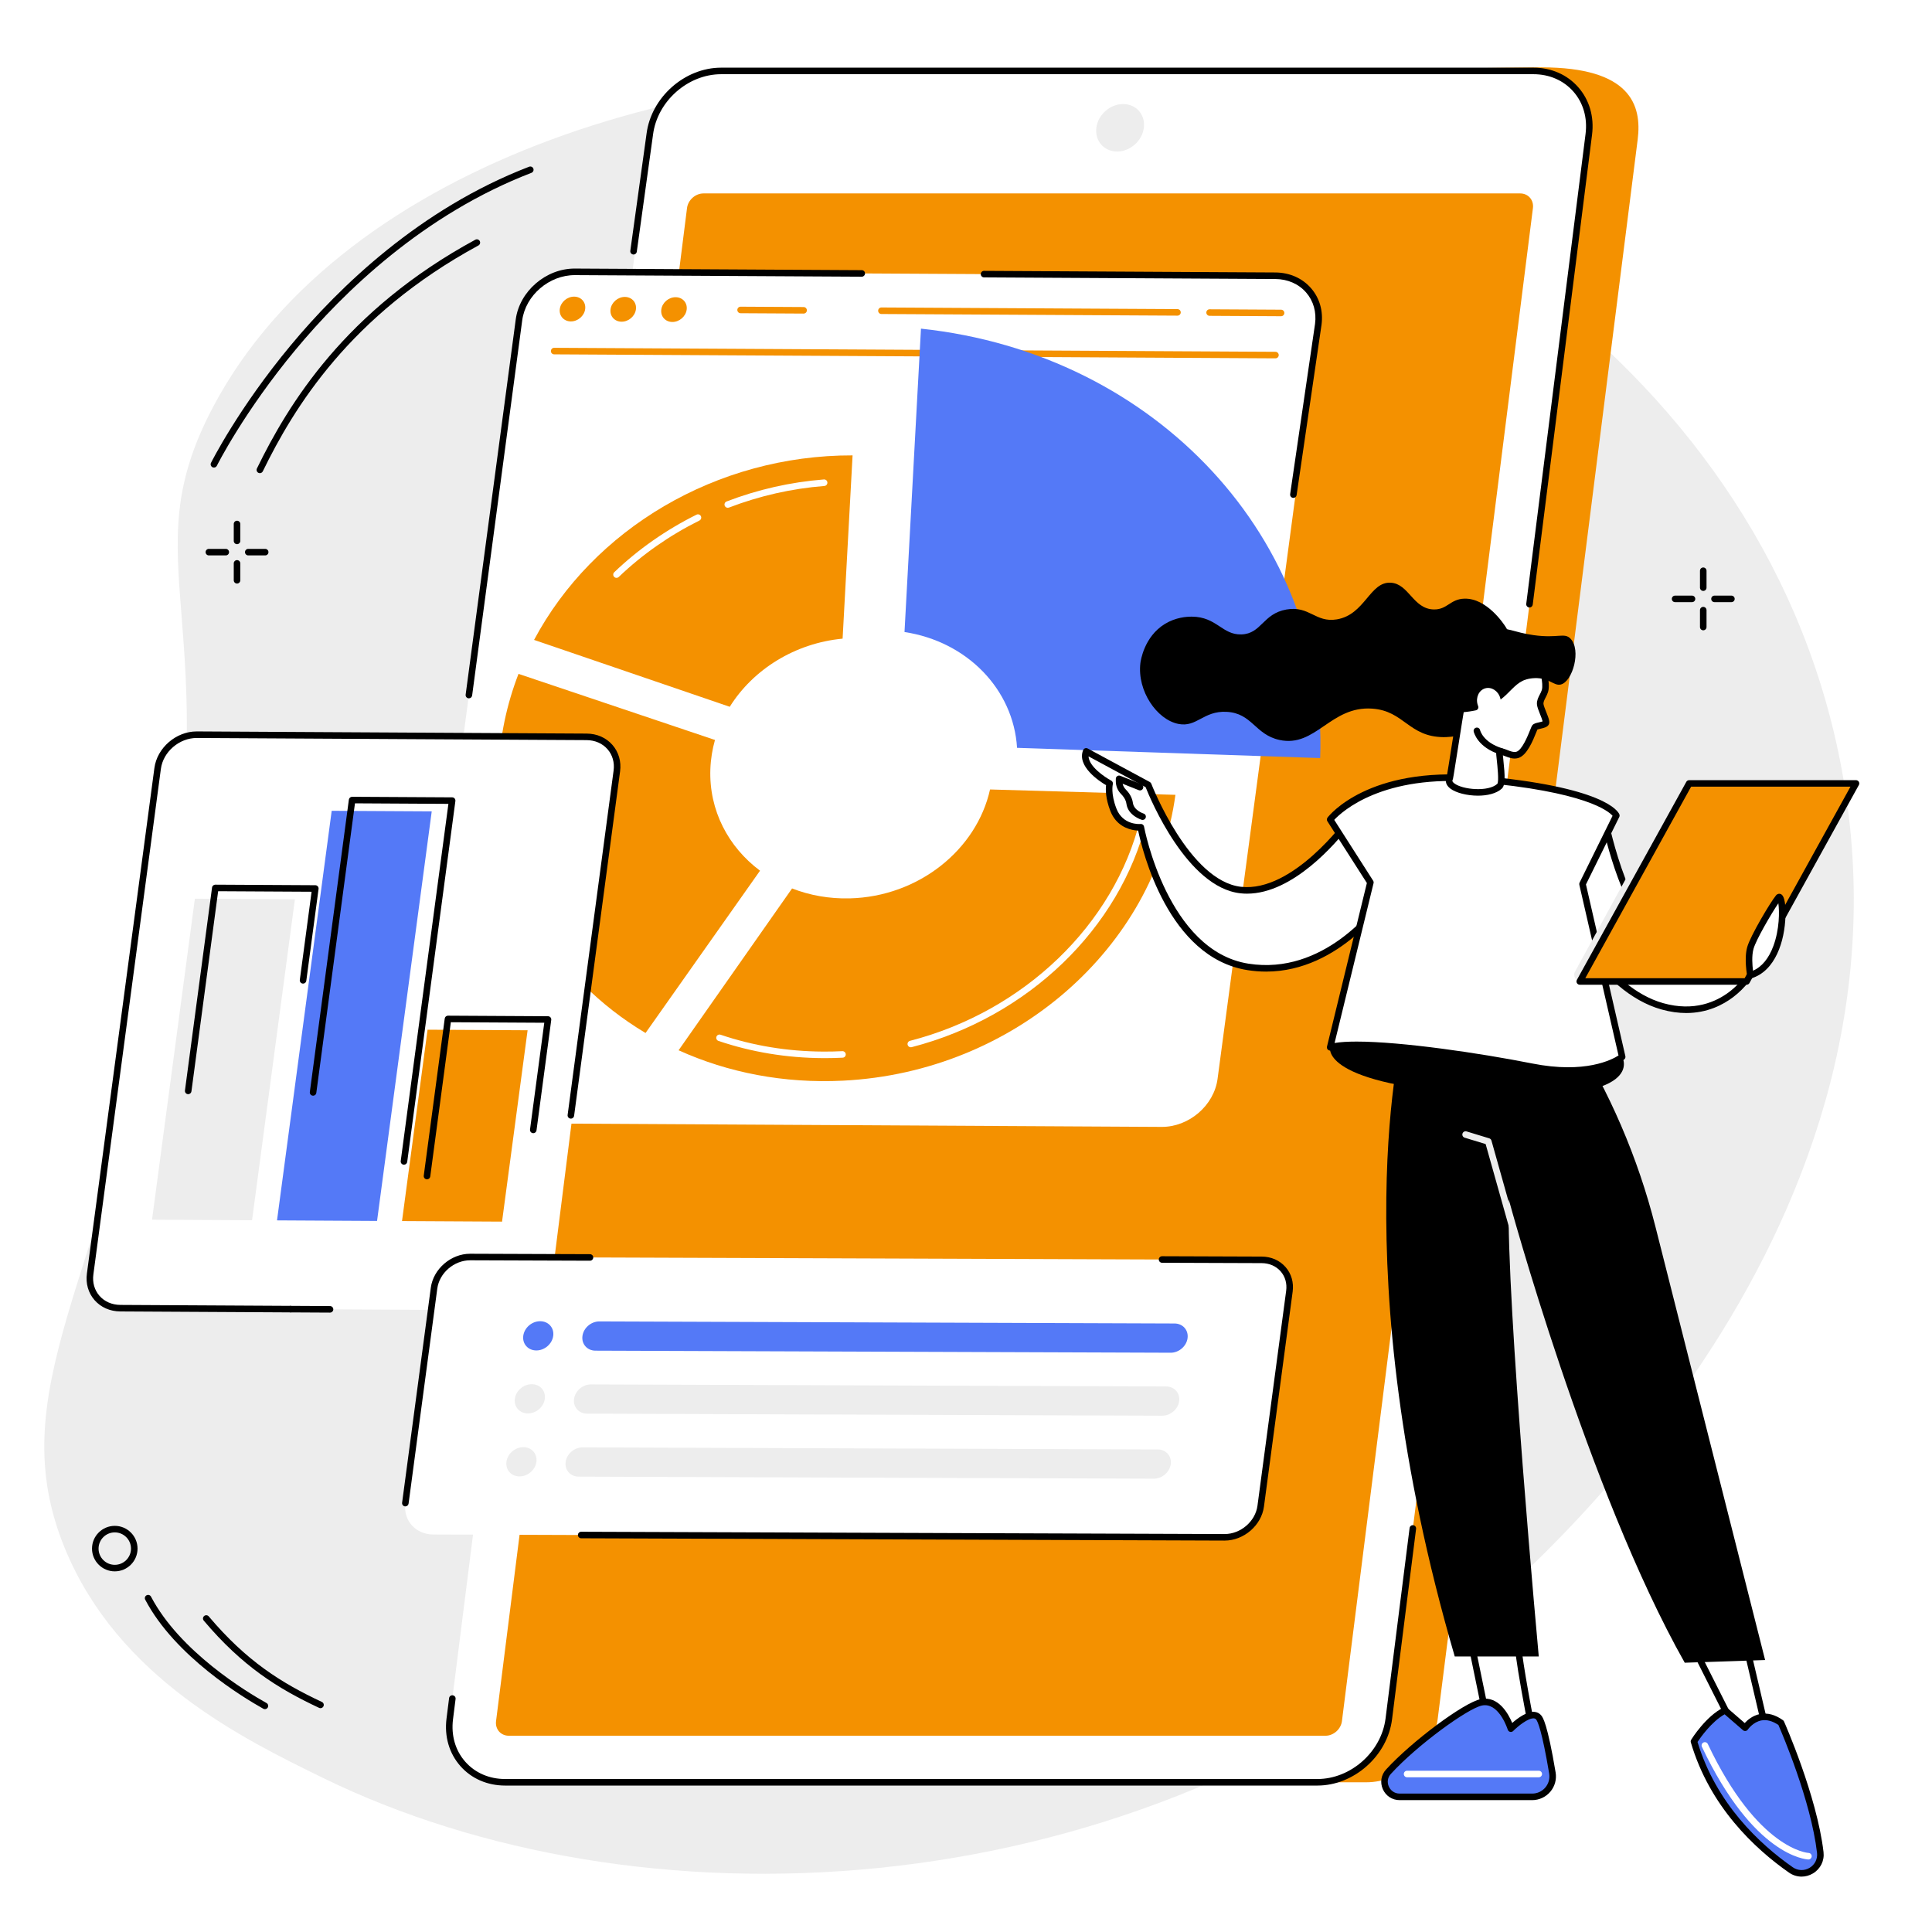 <svg xmlns="http://www.w3.org/2000/svg" width="810" viewBox="0 0 810 810" height="810"><path fill="#FFF" d="M-81 -81H891V891H-81z"></path><path fill="#FFF" d="M-81 -81H891V891H-81z"></path><path fill="#EDEDED" d="M 771.414 318.719 C 737.285 146.547 565.523 46.664 420.863 33.395 C 301.023 22.402 144.516 65.859 89.195 170.891 C 54.414 236.945 96.199 257.922 67.746 407.574 C 43.117 537.105 0.008 583.484 27.332 649.504 C 49.668 703.477 101.879 729.008 135.25 745.324 C 266.777 809.641 466.598 802.09 610.445 684.77 C 644.109 657.312 810.027 513.484 771.414 318.719"></path><path fill="#F49100" d="M 572.824 747.23 L 232.277 747.23 C 217.602 747.23 207.207 735.375 209.059 720.75 L 292.914 58.496 C 294.762 43.875 308.164 32.016 322.836 32.016 L 646.293 28.238 C 683.422 28.238 688.457 43.875 686.605 58.496 L 602.75 720.75 C 600.898 735.375 587.5 747.23 572.824 747.23"></path><path fill="#FFF" d="M 552.336 747.23 L 211.785 747.23 C 197.109 747.23 186.715 735.336 188.566 720.668 L 272.422 56.301 C 274.273 41.625 287.672 29.734 302.348 29.734 L 642.895 29.734 C 657.566 29.734 667.969 41.625 666.117 56.301 L 582.262 720.668 C 580.41 735.336 567.012 747.23 552.336 747.23"></path><path fill="#F49100" d="M 207.973 721.582 L 288.039 87.227 C 288.465 83.84 291.559 81.094 294.945 81.094 L 637.328 81.094 C 640.711 81.094 643.113 83.84 642.688 87.227 L 562.617 721.582 C 562.188 724.969 559.098 727.715 555.715 727.715 L 213.332 727.715 C 209.945 727.715 207.543 724.969 207.973 721.582"></path><path fill="#EDEDED" d="M 468.355 63.523 C 462.859 63.523 458.961 59.07 459.652 53.57 C 460.352 48.078 465.371 43.621 470.867 43.621 C 476.363 43.621 480.262 48.078 479.562 53.57 C 478.875 59.07 473.855 63.523 468.355 63.523"></path><path d="M 552.336 748.605 L 211.785 748.605 C 204.328 748.605 197.66 745.699 193.016 740.43 C 188.316 735.105 186.254 728.027 187.207 720.496 L 188.285 711.953 C 188.379 711.199 189.059 710.668 189.816 710.762 C 190.566 710.859 191.102 711.543 191.004 712.297 L 189.926 720.836 C 189.078 727.578 190.902 733.895 195.074 738.617 C 199.191 743.289 205.125 745.859 211.785 745.859 L 552.336 745.859 C 566.316 745.859 579.133 734.484 580.898 720.496 L 590.977 640.637 C 591.074 639.883 591.766 639.355 592.508 639.449 C 593.266 639.543 593.793 640.23 593.699 640.98 L 583.621 720.836 C 581.688 736.148 567.652 748.605 552.336 748.605"></path><path d="M 641.246 254.691 C 641.191 254.691 641.129 254.684 641.074 254.68 C 640.328 254.586 639.793 253.895 639.887 253.148 L 664.754 56.129 C 665.602 49.391 663.781 43.074 659.609 38.352 C 655.484 33.68 649.551 31.109 642.895 31.109 L 302.348 31.109 C 288.359 31.109 275.543 42.484 273.781 56.473 L 266.977 105.52 C 266.875 106.273 266.18 106.797 265.43 106.691 C 264.68 106.586 264.156 105.895 264.262 105.145 L 271.062 56.113 C 272.992 40.82 287.027 28.367 302.348 28.367 L 642.895 28.367 C 650.352 28.367 657.016 31.27 661.664 36.539 C 666.363 41.863 668.422 48.945 667.473 56.473 L 642.605 253.488 C 642.52 254.184 641.93 254.691 641.246 254.691"></path><path d="M 134.371 716.16 C 134.176 716.16 133.98 716.117 133.789 716.031 C 116.43 707.902 101.562 698.566 85.426 679.449 C 84.938 678.867 85.008 678.004 85.59 677.516 C 86.168 677.027 87.031 677.102 87.52 677.68 C 103.336 696.418 117.922 705.57 134.953 713.547 C 135.641 713.867 135.938 714.684 135.617 715.371 C 135.383 715.863 134.887 716.16 134.371 716.16"></path><path d="M 111.07 716.57 C 110.844 716.57 110.617 716.516 110.402 716.402 C 101.938 711.676 73.348 694.418 60.883 670.672 C 60.531 670.004 60.793 669.172 61.461 668.824 C 62.133 668.469 62.961 668.727 63.312 669.398 C 75.426 692.473 103.441 709.375 111.738 714.004 C 112.402 714.371 112.637 715.207 112.27 715.867 C 112.02 716.316 111.551 716.57 111.07 716.57"></path><path d="M 48.121 642.461 C 44.371 642.461 41.32 645.516 41.32 649.262 C 41.32 653.008 44.371 656.062 48.121 656.062 C 51.871 656.062 54.922 653.008 54.922 649.262 C 54.922 645.516 51.871 642.461 48.121 642.461 Z M 48.121 658.801 C 42.859 658.801 38.578 654.52 38.578 649.262 C 38.578 644 42.859 639.723 48.121 639.723 C 53.383 639.723 57.664 644 57.664 649.262 C 57.664 654.52 53.383 658.801 48.121 658.801"></path><path d="M 99.375 228.145 C 98.617 228.145 98.004 227.531 98.004 226.777 L 98.004 219.688 C 98.004 218.926 98.617 218.316 99.375 218.316 C 100.133 218.316 100.746 218.926 100.746 219.688 L 100.746 226.777 C 100.746 227.531 100.133 228.145 99.375 228.145"></path><path d="M 99.375 244.656 C 98.617 244.656 98.004 244.047 98.004 243.289 L 98.004 236.199 C 98.004 235.445 98.617 234.832 99.375 234.832 C 100.133 234.832 100.746 235.445 100.746 236.199 L 100.746 243.289 C 100.746 244.047 100.133 244.656 99.375 244.656"></path><path d="M 94.66 232.859 L 87.57 232.859 C 86.812 232.859 86.199 232.242 86.199 231.488 C 86.199 230.73 86.812 230.117 87.57 230.117 L 94.66 230.117 C 95.418 230.117 96.031 230.73 96.031 231.488 C 96.031 232.242 95.418 232.859 94.66 232.859"></path><path d="M 111.18 232.859 L 104.09 232.859 C 103.332 232.859 102.715 232.242 102.715 231.488 C 102.715 230.73 103.332 230.117 104.09 230.117 L 111.18 230.117 C 111.938 230.117 112.551 230.73 112.551 231.488 C 112.551 232.242 111.938 232.859 111.18 232.859"></path><path d="M 714.098 247.746 C 713.34 247.746 712.723 247.133 712.723 246.379 L 712.723 239.285 C 712.723 238.531 713.34 237.918 714.098 237.918 C 714.852 237.918 715.469 238.531 715.469 239.285 L 715.469 246.379 C 715.469 247.133 714.852 247.746 714.098 247.746"></path><path d="M 714.098 264.258 C 713.34 264.258 712.723 263.645 712.723 262.891 L 712.723 255.797 C 712.723 255.043 713.34 254.43 714.098 254.43 C 714.852 254.43 715.469 255.043 715.469 255.797 L 715.469 262.891 C 715.469 263.645 714.852 264.258 714.098 264.258"></path><path d="M 709.383 252.457 L 702.293 252.457 C 701.535 252.457 700.918 251.844 700.918 251.086 C 700.918 250.328 701.535 249.715 702.293 249.715 L 709.383 249.715 C 710.137 249.715 710.754 250.328 710.754 251.086 C 710.754 251.844 710.137 252.457 709.383 252.457"></path><path d="M 725.902 252.457 L 718.816 252.457 C 718.055 252.457 717.441 251.844 717.441 251.086 C 717.441 250.324 718.055 249.715 718.816 249.715 L 725.902 249.715 C 726.664 249.715 727.273 250.324 727.273 251.086 C 727.273 251.844 726.664 252.457 725.902 252.457"></path><path d="M 108.945 198.375 C 108.742 198.375 108.539 198.328 108.348 198.238 C 107.664 197.906 107.383 197.082 107.715 196.406 C 120.895 169.414 144.723 130.109 199.273 100.504 C 199.938 100.141 200.77 100.391 201.133 101.055 C 201.492 101.719 201.246 102.555 200.578 102.914 C 146.723 132.141 123.191 170.953 110.18 197.605 C 109.941 198.094 109.453 198.375 108.945 198.375"></path><path d="M 89.691 196.027 C 89.488 196.027 89.277 195.98 89.082 195.883 C 88.406 195.543 88.129 194.723 88.465 194.047 C 88.578 193.82 99.914 171.203 121.906 144.754 C 142.211 120.332 176.031 87.516 221.836 69.898 C 222.543 69.625 223.336 69.977 223.605 70.684 C 223.879 71.391 223.527 72.184 222.82 72.457 C 177.594 89.852 144.152 122.297 124.062 146.445 C 102.258 172.66 91.031 195.043 90.922 195.266 C 90.68 195.746 90.195 196.027 89.691 196.027"></path><path fill="#FFF" d="M 534.656 115.598 L 241.035 113.973 C 229.578 113.91 219.078 122.926 217.586 134.113 L 175.352 450.461 C 173.855 461.648 181.938 470.77 193.391 470.836 L 487.012 472.457 C 498.473 472.523 508.973 463.508 510.469 452.32 L 552.699 135.973 C 554.188 124.781 546.117 115.66 534.656 115.598"></path><path d="M 542.258 208.742 C 542.195 208.742 542.129 208.738 542.059 208.727 C 541.312 208.617 540.793 207.922 540.902 207.172 L 551.336 135.781 C 551.996 130.836 550.668 126.16 547.594 122.625 C 544.441 119.008 539.844 117.004 534.645 116.977 L 412.562 116.297 C 411.805 116.293 411.195 115.676 411.195 114.918 C 411.199 114.164 411.82 113.559 412.566 113.559 C 412.57 113.559 412.578 113.559 412.578 113.559 L 534.66 114.234 C 540.66 114.266 545.984 116.605 549.656 120.824 C 553.262 124.961 554.824 130.406 554.055 136.16 L 543.613 207.574 C 543.516 208.25 542.93 208.742 542.258 208.742"></path><path fill="#F49100" d="M 534.742 150.238 C 534.742 150.238 534.734 150.238 534.734 150.238 L 232.332 148.562 C 231.574 148.559 230.965 147.941 230.969 147.188 C 230.973 146.43 231.586 145.82 232.34 145.82 C 232.344 145.82 232.344 145.82 232.348 145.82 L 534.75 147.496 C 535.508 147.5 536.117 148.121 536.113 148.875 C 536.105 149.633 535.496 150.238 534.742 150.238"></path><path fill="#F49100" d="M 245.336 129.594 C 244.953 132.457 242.262 134.77 239.324 134.758 C 236.387 134.738 234.312 132.398 234.699 129.531 C 235.082 126.66 237.773 124.352 240.711 124.363 C 243.648 124.383 245.719 126.719 245.336 129.594"></path><path fill="#F49100" d="M 266.613 129.711 C 266.23 132.582 263.535 134.891 260.598 134.875 C 257.66 134.863 255.59 132.52 255.973 129.656 C 256.355 126.781 259.047 124.473 261.984 124.484 C 264.926 124.504 266.996 126.844 266.613 129.711"></path><path fill="#F49100" d="M 287.891 129.828 C 287.508 132.695 284.816 135.008 281.879 134.988 C 278.941 134.977 276.871 132.637 277.254 129.77 C 277.637 126.898 280.328 124.586 283.266 124.602 C 286.203 124.621 288.273 126.957 287.891 129.828"></path><path fill="#F49100" d="M 537.094 132.582 C 537.094 132.582 537.094 132.582 537.09 132.582 L 507.125 132.414 C 506.367 132.406 505.758 131.793 505.762 131.035 C 505.766 130.277 506.375 129.66 507.141 129.672 L 537.105 129.84 C 537.863 129.844 538.473 130.461 538.469 131.219 C 538.461 131.969 537.848 132.582 537.094 132.582"></path><path fill="#F49100" d="M 493.66 132.336 C 493.656 132.336 493.656 132.336 493.652 132.336 L 369.535 131.648 C 368.777 131.645 368.168 131.027 368.172 130.27 C 368.176 129.512 368.785 128.906 369.543 128.906 L 369.551 128.906 L 493.664 129.598 C 494.422 129.602 495.035 130.219 495.031 130.977 C 495.027 131.727 494.41 132.336 493.66 132.336"></path><path fill="#F49100" d="M 336.914 131.469 C 336.914 131.469 336.91 131.469 336.906 131.469 L 310.488 131.32 C 309.73 131.32 309.125 130.699 309.129 129.945 C 309.133 129.195 309.742 128.582 310.496 128.582 C 310.5 128.582 310.504 128.582 310.504 128.582 L 336.922 128.73 C 337.68 128.734 338.289 129.348 338.285 130.109 C 338.281 130.863 337.672 131.469 336.914 131.469"></path><path d="M 196.586 292.781 C 196.527 292.781 196.465 292.777 196.402 292.766 C 195.652 292.668 195.125 291.977 195.227 291.23 L 216.227 133.934 C 217.805 122.105 228.898 112.52 241.039 112.598 L 361.297 113.27 C 362.055 113.273 362.664 113.887 362.66 114.645 C 362.656 115.398 362.043 116.008 361.289 116.008 C 361.285 116.008 361.285 116.008 361.281 116.008 L 241.027 115.344 C 230.27 115.305 220.348 123.789 218.941 134.297 L 197.945 291.59 C 197.852 292.277 197.262 292.781 196.586 292.781"></path><path fill="#F49100" d="M 305.949 296.324 C 315.734 280.656 333.277 269.652 353.266 267.754 L 357.445 190.922 C 300.23 190.789 248.594 221.949 223.91 268.285 L 305.949 296.324"></path><path fill="#FFF" d="M 305.121 212.891 C 304.574 212.891 304.055 212.559 303.84 212.012 C 303.57 211.305 303.926 210.512 304.633 210.242 C 317.73 205.215 331.449 202.109 345.41 201.012 C 346.184 200.953 346.832 201.52 346.887 202.27 C 346.945 203.027 346.383 203.684 345.629 203.746 C 331.926 204.824 318.465 207.871 305.617 212.801 C 305.453 212.863 305.289 212.891 305.121 212.891"></path><path fill="#FFF" d="M 258.469 242.27 C 258.109 242.27 257.75 242.129 257.48 241.848 C 256.957 241.301 256.977 240.434 257.523 239.91 C 267.621 230.254 279.227 222.141 292.016 215.781 C 292.691 215.445 293.516 215.719 293.852 216.398 C 294.191 217.074 293.914 217.898 293.234 218.234 C 280.695 224.473 269.316 232.43 259.418 241.887 C 259.152 242.141 258.809 242.27 258.469 242.27"></path><path fill="#F49100" d="M 415.078 330.988 C 409.473 356.215 385.168 375.93 356.246 376.648 C 347.617 376.859 339.441 375.363 332.078 372.484 L 284.504 440.332 C 305.129 449.676 328.645 454.328 353.465 453.074 C 425.645 449.441 484.195 396.871 492.801 333.238 L 415.078 330.988"></path><path fill="#FFF" d="M 345.867 443.629 C 345.598 443.629 345.328 443.629 345.062 443.625 C 329.863 443.543 315.117 441.113 301.227 436.41 C 300.508 436.164 300.121 435.387 300.367 434.668 C 300.609 433.953 301.391 433.57 302.105 433.812 C 315.715 438.426 330.176 440.805 345.078 440.883 C 347.762 440.898 350.469 440.84 353.145 440.707 C 353.895 440.664 354.547 441.25 354.586 442.004 C 354.625 442.762 354.043 443.406 353.285 443.441 C 350.824 443.566 348.332 443.629 345.867 443.629"></path><path fill="#FFF" d="M 381.859 439.074 C 381.246 439.074 380.691 438.664 380.527 438.047 C 380.344 437.312 380.785 436.562 381.52 436.375 C 429.301 424.051 467.184 387.613 478.027 343.555 C 478.203 342.82 478.949 342.371 479.684 342.551 C 480.418 342.734 480.867 343.477 480.691 344.211 C 469.605 389.238 430.949 426.457 382.199 439.031 C 382.086 439.059 381.973 439.074 381.859 439.074"></path><path fill="#F49100" d="M 270.648 433.09 L 318.645 365.043 C 305.387 355.137 297.195 339.793 297.824 322.441 C 297.98 318.25 298.645 314.164 299.754 310.234 L 217.387 282.523 C 212.445 295.297 209.535 308.902 209.02 323.012 C 207.32 369.73 232.141 410.102 270.648 433.09"></path><path fill="#5479F7" d="M 379.219 264.984 C 405.391 268.949 424.898 288.949 426.406 313.535 L 553.48 317.828 C 553.48 317.781 553.488 317.727 553.492 317.68 C 556.793 226.66 485.277 148.363 386.125 137.785 L 379.219 264.984"></path><path fill="#FFF" d="M 245.934 308.93 L 82.566 308.023 C 74.516 307.98 67.137 314.316 66.09 322.18 L 37.793 534.145 C 36.742 542.004 42.418 548.414 50.469 548.461 L 213.836 549.359 C 221.887 549.406 229.266 543.07 230.316 535.207 L 258.613 323.246 C 259.66 315.383 253.984 308.973 245.934 308.93"></path><path fill="#EDEDED" d="M 105.676 511.594 L 63.738 511.359 L 81.703 376.781 L 123.641 377.012 L 105.676 511.594"></path><path fill="#5479F7" d="M 158.082 511.883 L 116.141 511.648 L 139.066 339.934 L 181.004 340.168 L 158.082 511.883"></path><path fill="#F49100" d="M 210.484 512.172 L 168.547 511.941 L 179.258 431.707 L 221.199 431.941 L 210.484 512.172"></path><path d="M 78.902 458.742 C 78.84 458.742 78.781 458.738 78.719 458.73 C 77.969 458.629 77.441 457.941 77.543 457.188 L 88.902 372.09 C 88.996 371.41 89.613 370.887 90.27 370.902 L 132.207 371.133 C 132.602 371.133 132.973 371.309 133.234 371.605 C 133.492 371.902 133.609 372.293 133.559 372.684 L 128.418 411.191 C 128.316 411.941 127.621 412.469 126.879 412.363 C 126.125 412.266 125.602 411.574 125.699 410.828 L 130.633 373.867 L 91.461 373.648 L 80.262 457.555 C 80.168 458.242 79.578 458.742 78.902 458.742"></path><path d="M 169.367 488.309 C 169.309 488.309 169.246 488.305 169.188 488.297 C 168.434 488.195 167.906 487.508 168.008 486.754 L 187.996 337.023 L 148.824 336.801 L 132.617 458.184 C 132.52 458.934 131.828 459.461 131.082 459.355 C 130.328 459.258 129.801 458.566 129.902 457.82 L 146.266 335.242 C 146.359 334.562 146.961 334.062 147.633 334.055 L 189.57 334.289 C 189.965 334.289 190.336 334.461 190.598 334.758 C 190.855 335.055 190.973 335.445 190.922 335.836 L 170.727 487.121 C 170.633 487.805 170.043 488.309 169.367 488.309"></path><path d="M 179.027 494.445 C 178.965 494.445 178.902 494.438 178.844 494.43 C 178.09 494.332 177.562 493.641 177.664 492.891 L 186.457 427.02 C 186.551 426.336 187.129 425.828 187.816 425.828 C 187.82 425.828 187.82 425.828 187.824 425.828 L 229.762 426.062 C 230.156 426.062 230.531 426.234 230.789 426.531 C 231.047 426.828 231.164 427.219 231.113 427.613 L 224.934 473.902 C 224.832 474.652 224.141 475.18 223.395 475.078 C 222.645 474.977 222.117 474.289 222.215 473.539 L 228.191 428.793 L 189.016 428.574 L 180.383 493.254 C 180.289 493.941 179.699 494.445 179.027 494.445"></path><path d="M 138.363 550.316 C 138.363 550.316 138.359 550.316 138.359 550.316 L 121.805 550.227 C 121.047 550.223 120.438 549.602 120.441 548.848 C 120.445 548.09 121.09 547.508 121.82 547.484 L 138.375 547.574 C 139.129 547.578 139.738 548.195 139.738 548.953 C 139.73 549.707 139.121 550.316 138.363 550.316"></path><path d="M 121.812 550.227 C 121.809 550.227 121.809 550.227 121.805 550.227 L 50.461 549.828 C 46.125 549.805 42.277 548.113 39.617 545.059 C 37.008 542.059 35.879 538.121 36.434 533.961 L 64.73 321.996 C 65.863 313.516 73.816 306.652 82.48 306.652 C 82.512 306.652 82.543 306.652 82.574 306.652 L 245.941 307.559 C 250.277 307.582 254.125 309.273 256.785 312.328 C 259.395 315.328 260.523 319.266 259.969 323.426 L 240.695 467.797 C 240.598 468.551 239.906 469.078 239.156 468.977 C 238.406 468.875 237.879 468.184 237.98 467.438 L 257.254 323.062 C 257.703 319.695 256.801 316.523 254.719 314.133 C 252.586 311.68 249.461 310.316 245.93 310.301 L 82.559 309.398 C 82.531 309.398 82.508 309.398 82.48 309.398 C 75.141 309.398 68.406 315.195 67.449 322.355 L 39.148 534.324 C 38.699 537.691 39.602 540.859 41.684 543.254 C 43.82 545.707 46.941 547.066 50.477 547.09 L 121.82 547.484 C 122.578 547.488 123.188 548.102 123.184 548.863 C 123.18 549.613 122.566 550.227 121.812 550.227"></path><path fill="#FFF" d="M 528.926 528.199 C 536.336 528.227 541.555 534.109 540.594 541.344 L 528.559 631.477 C 527.594 638.711 520.805 644.551 513.391 644.527 L 181.609 643.34 C 174.203 643.312 168.977 637.426 169.945 630.195 L 181.977 540.066 C 182.941 532.828 189.73 526.988 197.141 527.012 L 528.926 528.199"></path><path d="M 169.945 631.562 C 169.887 631.562 169.824 631.559 169.762 631.551 C 169.012 631.453 168.484 630.762 168.586 630.012 L 180.617 539.883 C 181.668 532.016 189.051 525.641 197.09 525.641 C 197.109 525.641 197.129 525.641 197.148 525.641 L 247.355 525.82 C 248.109 525.824 248.723 526.438 248.719 527.199 C 248.719 527.949 248.105 528.562 247.352 528.562 C 247.348 528.562 247.348 528.562 247.344 528.562 L 197.137 528.383 C 197.121 528.383 197.105 528.383 197.09 528.383 C 190.375 528.383 184.211 533.695 183.336 540.242 L 171.301 630.375 C 171.211 631.066 170.621 631.562 169.945 631.562"></path><path d="M 513.441 645.895 C 513.426 645.895 513.41 645.895 513.387 645.895 L 243.664 644.93 C 242.906 644.93 242.293 644.312 242.297 643.559 C 242.301 642.801 242.914 642.191 243.668 642.191 C 243.672 642.191 243.672 642.191 243.672 642.191 L 513.398 643.156 C 513.414 643.156 513.43 643.156 513.445 643.156 C 520.16 643.156 526.328 637.84 527.199 631.293 L 539.234 541.16 C 539.641 538.098 538.824 535.211 536.93 533.039 C 534.984 530.812 532.141 529.578 528.922 529.57 L 487.199 529.422 C 486.441 529.418 485.824 528.805 485.828 528.047 C 485.832 527.289 486.445 526.68 487.199 526.68 L 487.207 526.68 L 528.93 526.828 C 532.953 526.84 536.523 528.406 538.992 531.238 C 541.414 534.012 542.465 537.668 541.953 541.527 L 529.918 631.656 C 528.867 639.52 521.48 645.895 513.441 645.895"></path><path fill="#5479F7" d="M 490.797 567.137 L 249.656 566.273 C 246.188 566.262 243.742 563.508 244.195 560.121 C 244.645 556.734 247.824 554.004 251.293 554.012 L 492.43 554.879 C 495.898 554.891 498.34 557.645 497.891 561.031 C 497.441 564.41 494.262 567.148 490.797 567.137"></path><path fill="#5479F7" d="M 231.941 560.078 C 231.488 563.465 228.312 566.199 224.844 566.184 C 221.375 566.172 218.93 563.418 219.383 560.035 C 219.836 556.648 223.012 553.914 226.48 553.926 C 229.949 553.938 232.391 556.695 231.941 560.078"></path><path fill="#EDEDED" d="M 487.266 593.543 L 246.129 592.676 C 242.664 592.664 240.219 589.91 240.668 586.523 C 241.121 583.137 244.297 580.406 247.766 580.418 L 488.906 581.281 C 492.375 581.293 494.816 584.047 494.367 587.434 C 493.914 590.82 490.738 593.551 487.266 593.543"></path><path fill="#EDEDED" d="M 228.414 586.484 C 227.965 589.867 224.785 592.602 221.32 592.59 C 217.852 592.578 215.406 589.824 215.859 586.438 C 216.309 583.051 219.488 580.316 222.957 580.332 C 226.422 580.344 228.867 583.098 228.414 586.484"></path><path fill="#EDEDED" d="M 483.742 619.945 L 242.605 619.086 C 239.137 619.07 236.691 616.316 237.145 612.934 C 237.598 609.547 240.773 606.809 244.242 606.82 L 485.383 607.688 C 488.848 607.699 491.293 610.453 490.84 613.84 C 490.387 617.223 487.207 619.957 483.742 619.945"></path><path fill="#EDEDED" d="M 224.891 612.887 C 224.438 616.273 221.262 619.008 217.793 618.992 C 214.328 618.98 211.879 616.227 212.332 612.84 C 212.785 609.457 215.961 606.723 219.43 606.734 C 222.898 606.746 225.344 609.5 224.891 612.887"></path><path d="M 557.672 439.102 C 557.672 439.102 553.027 455.035 622.371 458.91 C 691.707 462.785 680.105 443.094 680.105 443.094 L 607.309 421.895 L 557.672 439.102"></path><path fill="#FFF" d="M 636.688 687.598 C 634.836 687.508 643.027 728.777 643.027 728.777 L 625.473 730.867 L 615.922 684.43 L 636.688 687.598"></path><path d="M 636.629 688.965 Z M 617.664 686.078 L 626.562 729.359 L 641.398 727.59 C 640.789 724.473 639.301 716.785 637.93 709.059 C 635.66 696.246 635.051 691.02 635.059 688.734 Z M 625.469 732.238 C 624.832 732.238 624.258 731.789 624.129 731.145 L 614.578 684.703 C 614.492 684.266 614.617 683.812 614.926 683.48 C 615.238 683.16 615.684 683.004 616.129 683.07 L 636.898 686.242 C 637.621 686.348 638.129 687.004 638.059 687.73 C 638.031 687.988 637.934 688.223 637.793 688.418 C 637.508 691.512 640.918 711.105 644.375 728.508 C 644.449 728.883 644.363 729.273 644.141 729.582 C 643.914 729.895 643.574 730.09 643.191 730.137 L 625.633 732.227 C 625.578 732.238 625.52 732.238 625.469 732.238"></path><path fill="#5479F7" d="M 650.844 743.336 C 649.355 734.453 647.059 722.52 645.129 720.094 C 641.984 716.141 633.434 724.762 633.434 724.762 C 633.434 724.762 629.535 712.008 621.086 713.691 C 614.727 714.965 593.363 730.473 582.105 742.809 C 578.422 746.848 581.332 753.34 586.801 753.34 L 642.375 753.34 C 647.688 753.34 651.727 748.57 650.844 743.336"></path><path d="M 622.574 714.914 C 622.176 714.914 621.773 714.953 621.359 715.039 C 615.406 716.227 594.238 731.547 583.117 743.734 C 581.773 745.207 581.457 747.18 582.27 749.008 C 582.898 750.438 584.418 751.969 586.801 751.969 L 642.379 751.969 C 644.504 751.969 646.516 751.039 647.891 749.414 C 649.262 747.789 649.852 745.66 649.496 743.559 C 646.469 725.516 644.684 721.734 644.062 720.949 C 643.797 720.617 643.473 720.453 643.023 720.43 C 640.684 720.297 636.508 723.613 634.41 725.727 C 634.07 726.066 633.582 726.207 633.113 726.09 C 632.641 725.977 632.266 725.621 632.125 725.164 C 632.094 725.055 628.895 714.914 622.574 714.914 Z M 642.379 754.711 L 586.801 754.711 C 583.711 754.711 581.004 752.949 579.758 750.117 C 578.516 747.301 579.027 744.148 581.094 741.887 C 591.91 730.035 613.812 713.75 620.82 712.352 C 628.23 710.867 632.422 718.559 634.004 722.359 C 636.152 720.48 640.051 717.523 643.172 717.691 C 644.402 717.766 645.453 718.297 646.207 719.242 C 646.828 720.027 648.727 722.418 652.203 743.105 C 652.688 746 651.875 748.945 649.984 751.184 C 648.086 753.422 645.316 754.711 642.379 754.711"></path><path fill="#FFF" d="M 645.133 745.133 L 589.93 745.133 C 589.164 745.133 588.559 744.516 588.559 743.758 C 588.559 743.004 589.164 742.387 589.93 742.387 L 645.133 742.387 C 645.887 742.387 646.504 743.004 646.504 743.758 C 646.504 744.516 645.887 745.133 645.133 745.133"></path><path fill="#FFF" d="M 709.969 690.457 L 730.062 730.262 L 741.293 729.109 L 731.305 686.461 L 709.969 690.457"></path><path d="M 712.023 691.465 L 730.863 728.801 L 739.609 727.902 L 730.277 688.051 Z M 730.062 731.629 C 729.551 731.629 729.078 731.344 728.84 730.879 L 708.758 691.07 C 708.559 690.688 708.555 690.234 708.746 689.852 C 708.938 689.465 709.297 689.188 709.719 689.105 L 731.055 685.113 C 731.789 684.98 732.473 685.434 732.648 686.148 L 742.641 728.797 C 742.723 729.18 742.645 729.582 742.418 729.906 C 742.188 730.227 741.828 730.434 741.441 730.469 L 730.203 731.625 C 730.16 731.629 730.113 731.629 730.062 731.629"></path><path fill="#5479F7" d="M 731.656 724.359 C 731.656 724.359 737.363 715.656 746.707 722.301 C 746.707 722.301 760.391 752.949 763.156 776.652 C 763.945 783.355 756.367 787.844 750.832 783.977 C 737.883 774.934 718.219 757.352 710.199 730.105 C 710.199 730.105 716.062 720.617 723.25 717.078 L 731.656 724.359"></path><path d="M 711.699 730.32 C 719.488 756.117 737.68 773.117 751.621 782.855 C 753.738 784.336 756.449 784.422 758.684 783.09 C 760.902 781.766 762.094 779.359 761.801 776.812 C 759.242 754.926 747.109 726.648 745.605 723.203 C 743.133 721.523 740.742 720.883 738.504 721.293 C 734.945 721.949 732.82 725.086 732.793 725.113 C 732.582 725.441 732.23 725.664 731.844 725.715 C 731.453 725.766 731.055 725.656 730.758 725.398 L 723.059 718.73 C 717.582 721.82 712.949 728.438 711.699 730.32 Z M 755.32 786.781 C 753.477 786.781 751.645 786.219 750.047 785.102 C 735.641 775.035 716.805 757.391 708.887 730.492 C 708.781 730.121 708.836 729.719 709.039 729.387 C 709.285 728.984 715.191 719.52 722.641 715.848 C 723.133 715.605 723.727 715.684 724.145 716.043 L 731.48 722.395 C 732.652 721.109 734.859 719.191 737.965 718.605 C 741.066 718.023 744.281 718.891 747.5 721.188 C 747.703 721.328 747.859 721.516 747.957 721.742 C 748.098 722.051 761.758 752.855 764.523 776.496 C 764.945 780.129 763.25 783.559 760.094 785.441 C 758.594 786.336 756.953 786.781 755.32 786.781"></path><path fill="#FFF" d="M 758.191 779.594 C 758.176 779.594 758.156 779.594 758.137 779.59 C 757.215 779.559 735.219 778.188 713.535 732.363 C 713.211 731.684 713.504 730.867 714.188 730.543 C 714.875 730.219 715.688 730.508 716.012 731.195 C 736.996 775.527 758.031 776.844 758.242 776.852 C 759 776.883 759.59 777.516 759.562 778.273 C 759.531 779.012 758.926 779.594 758.191 779.594"></path><path d="M 706.336 697.102 L 740.035 695.977 L 694.07 514.371 C 686.711 485.285 674.773 457.562 658.695 432.234 L 588.262 432.188 C 588.262 432.188 562.285 531.328 609.91 694.473 L 645.133 694.473 C 645.133 694.473 631.418 545.625 632.551 502.859 C 632.551 502.859 665.664 625.121 706.336 697.102"></path><path fill="#EDEDED" d="M 636.402 524.102 C 635.805 524.102 635.258 523.707 635.086 523.102 L 622.859 479.656 L 614.059 476.973 C 613.336 476.754 612.93 475.984 613.152 475.262 C 613.371 474.539 614.145 474.133 614.859 474.352 L 624.379 477.254 C 624.828 477.391 625.172 477.746 625.297 478.195 L 637.723 522.355 C 637.93 523.086 637.504 523.844 636.777 524.047 C 636.652 524.086 636.527 524.102 636.402 524.102"></path><path fill="#FFF" d="M 455.375 315.02 L 481.402 329.059 C 481.402 329.059 497.352 370.656 520.195 373.16 C 543.031 375.664 565.617 344.09 565.617 344.09 L 580.773 376.512 C 580.773 376.512 558.516 410.922 523.219 405.379 C 487.914 399.828 478.297 346.82 478.297 346.82 C 478.316 346.852 469.941 347.648 466.789 339.496 C 464.105 332.555 465.223 328.473 465.223 328.473 C 465.223 328.473 452.684 321.785 455.375 315.02"></path><path d="M 478.297 345.449 C 478.375 345.449 478.453 345.453 478.523 345.465 C 479.094 345.559 479.547 346.004 479.648 346.574 C 479.746 347.09 489.508 398.691 523.43 404.023 C 554.852 408.957 575.996 380.934 579.199 376.383 L 565.344 346.734 C 560.246 353.301 542.152 374.672 522.828 374.672 C 521.898 374.672 520.973 374.629 520.043 374.52 C 497.719 372.074 482.258 334.934 480.309 330.031 L 456.379 317.113 C 456.547 321.312 463.051 325.754 465.875 327.266 C 466.438 327.566 466.719 328.219 466.547 328.84 C 466.543 328.867 465.609 332.656 468.066 339 C 470.738 345.895 477.602 345.5 478.07 345.469 C 478.145 345.453 478.219 345.449 478.297 345.449 Z M 530.812 407.348 C 528.285 407.348 525.68 407.148 523.008 406.727 C 489.68 401.492 478.859 356.336 477.18 348.23 C 476.801 348.219 476.348 348.172 475.809 348.102 C 472.988 347.719 467.895 346.156 465.512 339.988 C 463.469 334.715 463.52 330.938 463.719 329.195 C 460.746 327.43 451.418 321.25 454.102 314.512 C 454.25 314.145 454.539 313.863 454.91 313.73 C 455.273 313.594 455.68 313.629 456.027 313.809 L 482.059 327.855 C 482.34 328.012 482.566 328.266 482.684 328.566 C 482.84 328.977 498.602 369.414 520.344 371.797 C 542.109 374.18 564.281 343.602 564.5 343.293 C 564.785 342.898 565.258 342.676 565.742 342.723 C 566.23 342.77 566.652 343.07 566.859 343.508 L 582.02 375.93 C 582.219 376.355 582.184 376.859 581.93 377.258 C 581.715 377.582 562.074 407.344 530.812 407.348"></path><path d="M 479.043 343.758 C 478.91 343.758 478.773 343.738 478.641 343.699 C 478.406 343.625 472.938 341.891 472.266 337.023 C 472.012 335.215 470.922 333.797 470.047 332.926 C 468.605 331.492 467.809 329.574 467.809 327.527 L 467.809 326.52 C 467.809 326.066 468.035 325.637 468.41 325.387 C 468.789 325.133 469.266 325.078 469.691 325.25 L 478.465 328.746 C 479.168 329.023 479.512 329.82 479.23 330.523 C 478.949 331.23 478.148 331.57 477.449 331.293 L 470.668 328.59 C 470.863 329.488 471.316 330.32 471.98 330.98 C 473.156 332.148 474.629 334.078 474.98 336.648 C 475.418 339.805 479.406 341.066 479.445 341.082 C 480.172 341.301 480.578 342.07 480.352 342.793 C 480.176 343.383 479.629 343.758 479.043 343.758"></path><path fill="#FFF" d="M 654.672 378.426 C 654.672 378.426 670.719 414.516 696.891 421.891 C 723.059 429.262 741.285 406.984 741.172 383.988 L 732.277 381.039 C 732.277 381.039 723.145 404.605 702.781 398.473 C 682.422 392.34 672.973 344.398 672.973 344.398 L 654.672 378.426"></path><path d="M 656.211 378.469 C 658.445 383.176 673.855 413.977 697.266 420.57 C 710.258 424.227 719.551 420.004 725.055 415.816 C 733.98 409.023 739.574 397.277 739.797 384.969 L 733.031 382.73 C 730.742 387.602 720.941 405.379 702.391 399.785 C 684.625 394.438 675.121 359.816 672.434 348.312 Z M 706.953 424.715 C 703.758 424.715 700.285 424.266 696.52 423.207 C 670.039 415.75 654.086 380.48 653.426 378.98 C 653.25 378.598 653.266 378.148 653.469 377.773 L 671.77 343.754 C 672.047 343.238 672.605 342.957 673.184 343.043 C 673.75 343.133 674.211 343.566 674.324 344.141 C 674.418 344.605 683.84 391.336 703.188 397.16 C 722.078 402.852 730.648 381.453 731 380.539 C 731.266 379.859 732.012 379.508 732.707 379.738 L 741.602 382.684 C 742.16 382.867 742.543 383.387 742.547 383.98 C 742.613 397.48 736.547 410.512 726.711 417.996 C 722.316 421.34 715.711 424.715 706.953 424.715"></path><path fill="#FFF" d="M 557.668 343.605 C 557.668 343.605 573.762 322.609 619.219 326.527 C 673.508 331.215 677.645 341.941 677.645 341.941 L 663.477 370.645 L 680.105 443.094 C 680.105 443.094 668.742 452.5 642.125 447.219 C 615.508 441.938 569.766 435.457 557.672 439.105 L 574.535 369.973 L 557.668 343.605"></path><path d="M 568.762 436.688 C 587.504 436.688 620.234 441.473 642.395 445.871 C 664.566 450.27 675.832 444.281 678.57 442.508 L 662.141 370.945 C 662.07 370.641 662.109 370.316 662.25 370.035 L 676.074 342.031 C 674.434 340.121 664.812 331.836 619.109 327.895 C 579.801 324.504 562.723 340.164 559.383 343.727 L 575.695 369.234 C 575.895 369.547 575.961 369.93 575.867 370.293 L 559.531 437.281 C 561.945 436.871 565.086 436.688 568.762 436.688 Z M 657.547 450.207 C 653.035 450.207 647.824 449.742 641.867 448.559 C 614.91 443.211 569.645 436.922 558.074 440.41 C 557.602 440.555 557.094 440.434 556.734 440.098 C 556.375 439.758 556.227 439.254 556.348 438.777 L 573.07 370.211 L 556.52 344.336 C 556.207 343.855 556.234 343.227 556.586 342.762 C 557.254 341.883 573.66 321.219 619.344 325.164 C 672.934 329.789 678.48 340.258 678.934 341.438 C 679.066 341.797 679.051 342.195 678.879 342.539 L 664.922 370.812 L 681.441 442.785 C 681.562 443.289 681.383 443.816 680.984 444.148 C 680.605 444.457 673.43 450.203 657.547 450.207"></path><path fill="#EDEDED" d="M 727.594 408.863 L 662.797 411.484 C 660.609 411.484 659.262 409.082 660.406 407.215 L 702.363 330.562 C 703.168 329.254 704.59 328.457 706.125 328.457 L 771.625 329.949 L 727.594 408.863"></path><path fill="#F49100" d="M 732.258 411.484 L 662.312 411.484 L 708.191 328.453 L 778.133 328.453 L 732.258 411.484"></path><path d="M 664.641 410.113 L 731.449 410.113 L 775.816 329.82 L 709.008 329.82 Z M 732.262 412.852 L 662.32 412.852 C 661.836 412.852 661.391 412.598 661.137 412.176 C 660.891 411.762 660.887 411.242 661.121 410.816 L 706.992 327.789 C 707.234 327.355 707.691 327.086 708.195 327.086 L 778.133 327.086 C 778.621 327.086 779.074 327.336 779.316 327.758 C 779.562 328.176 779.57 328.695 779.336 329.117 L 733.461 412.145 C 733.223 412.582 732.758 412.852 732.262 412.852"></path><path fill="#FFF" d="M 733.867 408.863 C 733.867 408.863 732.551 401.98 733.867 397.387 C 735.18 392.793 743.332 379.133 745.66 376.273 C 747.988 373.418 749.965 403.941 733.867 408.863"></path><path d="M 745.582 378.703 C 742.477 383.266 736.262 393.996 735.18 397.766 C 734.34 400.695 734.676 404.766 734.965 406.992 C 738.699 405.309 741.562 401.832 743.492 396.621 C 746.09 389.617 746.07 382.02 745.582 378.703 Z M 733.863 410.234 C 733.617 410.234 733.371 410.168 733.156 410.039 C 732.82 409.84 732.586 409.504 732.52 409.121 C 732.457 408.828 731.156 401.859 732.543 397.016 C 733.875 392.348 742.105 378.461 744.59 375.406 C 745.199 374.664 745.992 374.617 746.531 374.816 C 748.422 375.52 748.676 380.211 748.566 384.027 C 748.25 394.648 744.324 407.102 734.266 410.176 C 734.133 410.219 733.996 410.234 733.863 410.234"></path><path d="M 488.418 261.57 C 479.598 266.934 478.211 277.191 478.109 278.039 C 476.734 289.676 485.008 301.707 494.051 303.508 C 501.785 305.051 504.461 297.977 514.176 298.438 C 525.004 298.949 526.074 307.949 536.395 310.219 C 551.621 313.562 557.828 295.859 575.316 297.094 C 588.77 298.047 590.535 308.918 605.203 309.051 C 606.863 309.066 619.996 308.977 628.758 298.797 C 637.539 288.59 637.738 273.109 631.23 262.805 C 630.566 261.742 623.406 250.723 613.934 250.988 C 607.988 251.16 606.809 255.609 601.152 255.512 C 592.445 255.363 590.707 244.746 583.082 244.301 C 574.27 243.789 572.312 257.707 560.461 259.68 C 551.508 261.168 548.977 253.848 539.363 255.535 C 529.402 257.281 528.918 265.711 520.473 265.98 C 512.375 266.238 510.152 258.594 499.672 258.535 C 497.465 258.52 492.918 258.832 488.418 261.57"></path><path fill="#FFF" d="M 648.09 303.16 C 648.695 302.207 645.828 297.027 645.727 295.145 C 645.629 293.258 647.102 291.676 647.719 289.695 C 648.34 287.719 647.648 284.191 647.648 284.191 C 646.805 260.57 621.062 266.18 621.062 266.18 C 615.152 267.969 611.676 274.602 610.531 279.02 C 608.332 287.562 612.395 297.895 612.395 297.895 C 612.223 298.281 608 325.945 607.812 326.305 C 605.145 331.445 623.062 334.805 628.699 329.629 C 630.613 327.875 628.172 315.027 628.699 315.02 C 630.816 314.957 633.398 317.223 636.066 316.516 C 639.984 315.477 642.941 305.664 643.5 304.93 C 643.766 304.582 644.68 304.383 645.629 304.168 C 646.68 303.926 647.777 303.66 648.09 303.16"></path><path d="M 647.035 302.305 Z M 646.805 302.777 Z M 613.715 298.273 C 613.559 298.992 612.52 305.633 611.598 311.496 C 609.234 326.547 609.207 326.602 609.035 326.934 C 608.906 327.172 608.668 327.629 609.727 328.43 C 613.184 331.082 623.969 332.113 627.777 328.613 C 628.492 327.555 627.797 321.059 627.531 318.609 C 627.172 315.246 627.117 314.73 627.645 314.125 C 627.902 313.836 628.285 313.652 628.668 313.645 C 629.824 313.617 630.961 314.059 632.055 314.488 C 633.363 315.004 634.594 315.488 635.715 315.191 C 638.117 314.555 640.605 308.34 641.539 306 C 642.027 304.781 642.188 304.391 642.418 304.094 C 642.977 303.363 643.973 303.133 645.246 302.844 C 645.672 302.75 646.352 302.594 646.754 302.441 C 646.594 301.73 646.051 300.367 645.699 299.492 C 645.035 297.844 644.418 296.285 644.363 295.211 C 644.281 293.672 644.934 292.41 645.562 291.191 C 645.898 290.539 646.215 289.922 646.414 289.285 C 646.832 287.938 646.48 285.34 646.309 284.449 C 646.293 284.383 646.285 284.309 646.281 284.238 C 646.066 278.133 644.078 273.578 640.367 270.703 C 633.328 265.234 622.242 267.332 621.41 267.504 C 615.844 269.223 612.793 275.754 611.867 279.355 C 609.801 287.383 613.633 297.297 613.672 297.395 C 613.785 297.68 613.793 297.984 613.715 298.273 Z M 619.629 333.586 C 615.059 333.586 610.391 332.398 608.055 330.609 C 606.281 329.254 605.73 327.516 606.52 325.828 C 606.746 324.715 607.93 317.168 608.887 311.066 C 610.305 302.031 610.777 299.066 610.973 298.012 C 610.238 295.992 607.141 286.703 609.215 278.672 C 610.281 274.508 613.906 266.906 620.672 264.859 C 620.707 264.852 620.746 264.84 620.777 264.836 C 621.301 264.719 633.766 262.102 642.051 268.535 C 646.41 271.918 648.75 277.133 649.02 284.035 C 649.156 284.758 649.688 287.996 649.031 290.102 C 648.762 290.969 648.355 291.754 648.004 292.445 C 647.496 293.426 647.062 294.27 647.098 295.07 C 647.133 295.688 647.75 297.234 648.246 298.477 C 649.402 301.379 649.93 302.82 649.254 303.895 C 648.625 304.879 647.258 305.195 645.938 305.496 C 645.457 305.609 644.859 305.746 644.559 305.859 C 644.445 306.117 644.254 306.594 644.086 307.02 C 642.711 310.453 640.156 316.852 636.418 317.84 C 634.43 318.367 632.559 317.633 631.055 317.043 C 630.723 316.914 630.398 316.785 630.09 316.676 C 630.137 317.184 630.203 317.77 630.258 318.316 C 631.039 325.559 631.145 329.254 629.633 330.633 C 627.352 332.727 623.523 333.586 619.629 333.586"></path><path d="M 658.406 267.727 C 655.82 265.105 653.191 267.723 642.906 266.277 C 634.352 265.078 631.883 262.664 625.41 263.738 C 623.594 264.035 620.34 264.574 617.133 266.918 C 612.371 270.398 610.609 275.281 609.668 278.922 C 607.832 286.031 610.133 294.316 611.168 297.449 C 611.422 298.223 612.172 298.711 612.984 298.641 C 615.137 298.465 617.051 298.18 618.754 297.809 C 619.562 297.637 620.023 296.793 619.707 296.023 C 619.629 295.812 619.551 295.594 619.488 295.367 C 618.633 292.375 620.07 289.336 622.691 288.586 C 625.32 287.844 628.141 289.668 628.992 292.664 C 629.055 292.875 629.098 293.082 629.137 293.289 C 632.91 290.426 634.848 287.191 638.344 285.453 C 638.762 285.242 640.598 284.406 643.398 284.309 C 649.465 284.094 651.484 287.688 654.355 286.988 C 659.371 285.781 663.059 272.438 658.406 267.727"></path><path d="M 629.32 316.387 C 629.188 316.387 629.051 316.363 628.914 316.316 C 619.383 313.328 617.91 306.969 617.852 306.699 C 617.695 305.961 618.164 305.227 618.902 305.07 C 619.641 304.91 620.363 305.375 620.531 306.109 C 620.586 306.344 621.84 311.223 629.738 313.707 C 630.457 313.934 630.855 314.703 630.625 315.43 C 630.445 316.012 629.906 316.387 629.32 316.387"></path></svg>